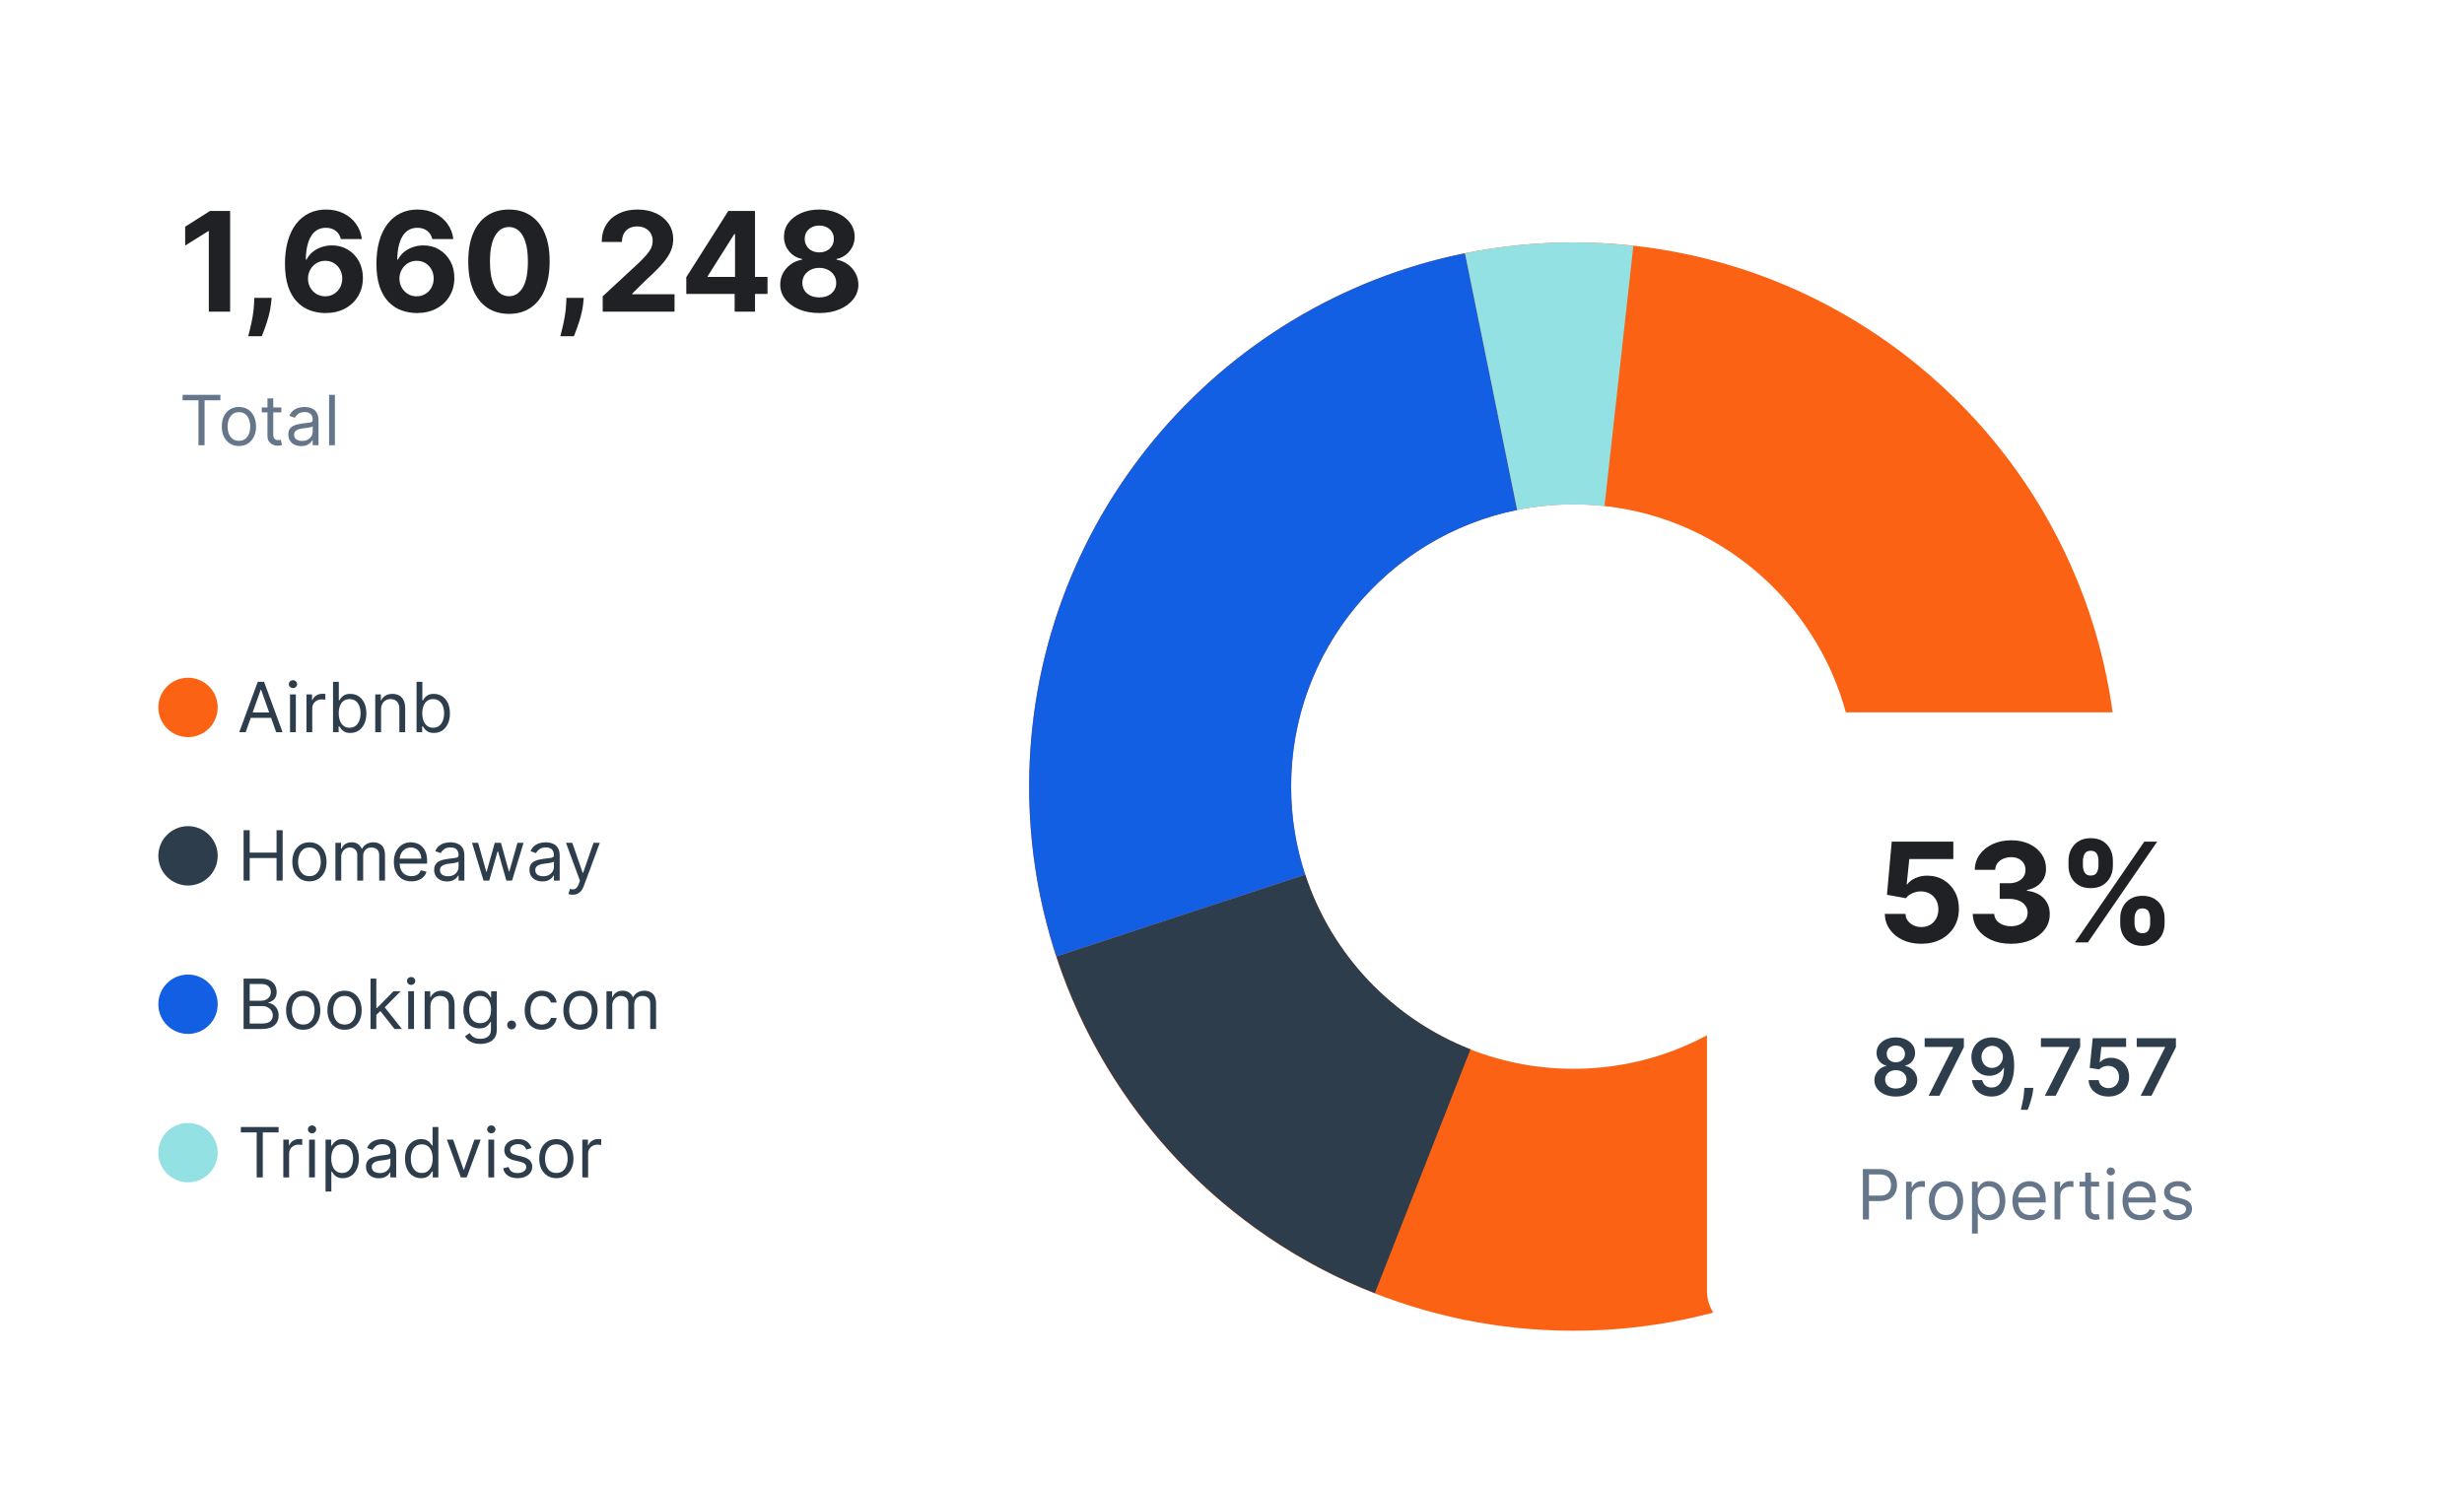 <svg width="498" height="301" viewBox="0 0 498 301" fill="none" xmlns="http://www.w3.org/2000/svg">
<g clip-path="url(#clip0_854_38839)">
<g filter="url(#filter0_d_854_38839)">
<path d="M8 24C8 15.163 15.163 8 24 8H498V301H8V24Z" fill="white"/>
<circle cx="38" cy="139" r="6" fill="#FB6214"/>
<path d="M49.651 144H48.358L52.097 133.818H53.369L57.108 144H55.815L52.773 135.429H52.693L49.651 144ZM50.128 140.023H55.338V141.116H50.128V140.023ZM58.617 144V136.364H59.79V144H58.617ZM59.213 135.091C58.985 135.091 58.788 135.013 58.622 134.857C58.459 134.701 58.378 134.514 58.378 134.295C58.378 134.077 58.459 133.889 58.622 133.734C58.788 133.578 58.985 133.5 59.213 133.5C59.442 133.5 59.638 133.578 59.8 133.734C59.966 133.889 60.049 134.077 60.049 134.295C60.049 134.514 59.966 134.701 59.8 134.857C59.638 135.013 59.442 135.091 59.213 135.091ZM61.939 144V136.364H63.073V137.517H63.152C63.291 137.139 63.543 136.833 63.908 136.597C64.272 136.362 64.683 136.244 65.141 136.244C65.227 136.244 65.335 136.246 65.464 136.249C65.593 136.253 65.691 136.258 65.757 136.264V137.457C65.718 137.447 65.626 137.433 65.484 137.413C65.345 137.389 65.197 137.378 65.041 137.378C64.67 137.378 64.339 137.456 64.047 137.612C63.759 137.764 63.53 137.976 63.361 138.248C63.195 138.516 63.112 138.823 63.112 139.168V144H61.939ZM67.307 144V133.818H68.481V137.577H68.58C68.666 137.444 68.785 137.275 68.938 137.07C69.094 136.861 69.316 136.675 69.604 136.513C69.896 136.347 70.29 136.264 70.787 136.264C71.43 136.264 71.997 136.425 72.488 136.746C72.978 137.068 73.361 137.524 73.636 138.114C73.911 138.704 74.049 139.4 74.049 140.202C74.049 141.01 73.911 141.711 73.636 142.305C73.361 142.895 72.98 143.352 72.493 143.677C72.005 143.998 71.444 144.159 70.807 144.159C70.317 144.159 69.924 144.078 69.629 143.915C69.334 143.75 69.107 143.562 68.948 143.354C68.789 143.142 68.666 142.966 68.58 142.827H68.441V144H67.307ZM68.461 140.182C68.461 140.759 68.545 141.267 68.714 141.708C68.883 142.146 69.13 142.489 69.455 142.737C69.78 142.982 70.177 143.105 70.648 143.105C71.139 143.105 71.548 142.976 71.876 142.717C72.207 142.455 72.456 142.104 72.622 141.663C72.791 141.219 72.875 140.725 72.875 140.182C72.875 139.645 72.793 139.161 72.627 138.73C72.464 138.296 72.217 137.953 71.886 137.701C71.558 137.446 71.145 137.318 70.648 137.318C70.171 137.318 69.77 137.439 69.445 137.681C69.12 137.92 68.875 138.254 68.709 138.685C68.543 139.113 68.461 139.612 68.461 140.182ZM77.017 139.406V144H75.843V136.364H76.977V137.557H77.076C77.255 137.169 77.527 136.857 77.892 136.622C78.256 136.384 78.727 136.264 79.304 136.264C79.821 136.264 80.273 136.37 80.661 136.582C81.049 136.791 81.35 137.109 81.566 137.537C81.781 137.961 81.889 138.498 81.889 139.148V144H80.716V139.227C80.716 138.627 80.56 138.16 80.248 137.825C79.937 137.487 79.509 137.318 78.966 137.318C78.591 137.318 78.256 137.399 77.961 137.562C77.67 137.724 77.439 137.961 77.27 138.273C77.101 138.584 77.017 138.962 77.017 139.406ZM84.192 144V133.818H85.365V137.577H85.465C85.551 137.444 85.67 137.275 85.823 137.07C85.978 136.861 86.201 136.675 86.489 136.513C86.781 136.347 87.175 136.264 87.672 136.264C88.315 136.264 88.882 136.425 89.372 136.746C89.863 137.068 90.246 137.524 90.521 138.114C90.796 138.704 90.933 139.4 90.933 140.202C90.933 141.01 90.796 141.711 90.521 142.305C90.246 142.895 89.865 143.352 89.377 143.677C88.89 143.998 88.328 144.159 87.692 144.159C87.201 144.159 86.809 144.078 86.514 143.915C86.219 143.75 85.992 143.562 85.833 143.354C85.674 143.142 85.551 142.966 85.465 142.827H85.326V144H84.192ZM85.345 140.182C85.345 140.759 85.43 141.267 85.599 141.708C85.768 142.146 86.015 142.489 86.34 142.737C86.665 142.982 87.062 143.105 87.533 143.105C88.023 143.105 88.433 142.976 88.761 142.717C89.092 142.455 89.341 142.104 89.507 141.663C89.676 141.219 89.76 140.725 89.76 140.182C89.76 139.645 89.677 139.161 89.511 138.73C89.349 138.296 89.102 137.953 88.771 137.701C88.443 137.446 88.03 137.318 87.533 137.318C87.056 137.318 86.654 137.439 86.33 137.681C86.005 137.92 85.76 138.254 85.594 138.685C85.428 139.113 85.345 139.612 85.345 140.182Z" fill="#2E3D4B"/>
<circle cx="38" cy="169" r="6" fill="#2E3D4B"/>
<path d="M49.233 174V163.818H50.466V168.352H55.895V163.818H57.128V174H55.895V169.446H50.466V174H49.233ZM62.539 174.159C61.85 174.159 61.245 173.995 60.725 173.667C60.208 173.339 59.803 172.88 59.512 172.29C59.223 171.7 59.079 171.01 59.079 170.222C59.079 169.426 59.223 168.732 59.512 168.138C59.803 167.545 60.208 167.085 60.725 166.756C61.245 166.428 61.85 166.264 62.539 166.264C63.229 166.264 63.832 166.428 64.349 166.756C64.869 167.085 65.274 167.545 65.562 168.138C65.854 168.732 66 169.426 66 170.222C66 171.01 65.854 171.7 65.562 172.29C65.274 172.88 64.869 173.339 64.349 173.667C63.832 173.995 63.229 174.159 62.539 174.159ZM62.539 173.105C63.063 173.105 63.494 172.971 63.832 172.702C64.17 172.434 64.42 172.081 64.583 171.643C64.745 171.206 64.826 170.732 64.826 170.222C64.826 169.711 64.745 169.236 64.583 168.795C64.42 168.354 64.17 167.998 63.832 167.726C63.494 167.454 63.063 167.318 62.539 167.318C62.016 167.318 61.585 167.454 61.247 167.726C60.909 167.998 60.658 168.354 60.496 168.795C60.334 169.236 60.252 169.711 60.252 170.222C60.252 170.732 60.334 171.206 60.496 171.643C60.658 172.081 60.909 172.434 61.247 172.702C61.585 172.971 62.016 173.105 62.539 173.105ZM67.791 174V166.364H68.924V167.557H69.024C69.183 167.149 69.44 166.833 69.794 166.607C70.149 166.379 70.575 166.264 71.072 166.264C71.576 166.264 71.995 166.379 72.33 166.607C72.668 166.833 72.931 167.149 73.12 167.557H73.2C73.395 167.162 73.689 166.849 74.08 166.617C74.471 166.382 74.94 166.264 75.487 166.264C76.169 166.264 76.728 166.478 77.162 166.906C77.596 167.33 77.813 167.991 77.813 168.889V174H76.64V168.889C76.64 168.326 76.486 167.923 76.178 167.681C75.87 167.439 75.507 167.318 75.089 167.318C74.552 167.318 74.136 167.481 73.841 167.805C73.546 168.127 73.399 168.535 73.399 169.028V174H72.205V168.77C72.205 168.336 72.065 167.986 71.783 167.721C71.501 167.452 71.138 167.318 70.694 167.318C70.389 167.318 70.104 167.399 69.839 167.562C69.577 167.724 69.365 167.95 69.203 168.238C69.043 168.523 68.964 168.853 68.964 169.227V174H67.791ZM83.16 174.159C82.424 174.159 81.79 173.997 81.256 173.672C80.726 173.344 80.317 172.886 80.028 172.3C79.743 171.71 79.601 171.024 79.601 170.241C79.601 169.459 79.743 168.77 80.028 168.173C80.317 167.573 80.718 167.106 81.231 166.771C81.748 166.433 82.352 166.264 83.041 166.264C83.439 166.264 83.832 166.33 84.219 166.463C84.607 166.596 84.96 166.811 85.278 167.109C85.596 167.404 85.85 167.795 86.039 168.283C86.228 168.77 86.322 169.37 86.322 170.082V170.58H80.436V169.565H85.129C85.129 169.134 85.043 168.75 84.871 168.412C84.701 168.074 84.46 167.807 84.145 167.612C83.833 167.416 83.465 167.318 83.041 167.318C82.574 167.318 82.169 167.434 81.828 167.666C81.49 167.895 81.23 168.193 81.047 168.561C80.865 168.929 80.774 169.323 80.774 169.744V170.42C80.774 170.997 80.873 171.486 81.072 171.887C81.274 172.285 81.555 172.588 81.912 172.797C82.27 173.002 82.686 173.105 83.16 173.105C83.469 173.105 83.747 173.062 83.996 172.976C84.248 172.886 84.465 172.754 84.647 172.578C84.829 172.399 84.97 172.177 85.069 171.912L86.203 172.23C86.084 172.615 85.883 172.953 85.601 173.244C85.32 173.533 84.972 173.758 84.557 173.92C84.143 174.08 83.677 174.159 83.16 174.159ZM90.354 174.179C89.87 174.179 89.431 174.088 89.037 173.906C88.642 173.72 88.329 173.453 88.097 173.105C87.865 172.754 87.749 172.33 87.749 171.832C87.749 171.395 87.835 171.04 88.008 170.768C88.18 170.493 88.41 170.278 88.699 170.122C88.987 169.966 89.305 169.85 89.653 169.774C90.005 169.695 90.358 169.632 90.712 169.585C91.176 169.526 91.552 169.481 91.841 169.451C92.132 169.418 92.344 169.363 92.477 169.287C92.613 169.211 92.681 169.078 92.681 168.889V168.849C92.681 168.359 92.547 167.978 92.278 167.706C92.013 167.434 91.61 167.298 91.07 167.298C90.51 167.298 90.071 167.421 89.753 167.666C89.434 167.911 89.211 168.173 89.082 168.452L87.968 168.054C88.167 167.59 88.432 167.229 88.763 166.97C89.098 166.708 89.463 166.526 89.857 166.423C90.255 166.317 90.646 166.264 91.03 166.264C91.276 166.264 91.557 166.294 91.876 166.354C92.197 166.41 92.507 166.528 92.805 166.707C93.107 166.886 93.357 167.156 93.556 167.517C93.755 167.878 93.854 168.362 93.854 168.969V174H92.681V172.966H92.621C92.542 173.132 92.409 173.309 92.224 173.498C92.038 173.687 91.791 173.848 91.483 173.98C91.174 174.113 90.798 174.179 90.354 174.179ZM90.533 173.125C90.997 173.125 91.388 173.034 91.707 172.852C92.028 172.669 92.27 172.434 92.432 172.146C92.598 171.857 92.681 171.554 92.681 171.236V170.162C92.631 170.222 92.522 170.276 92.353 170.326C92.187 170.372 91.995 170.414 91.776 170.45C91.561 170.483 91.35 170.513 91.145 170.54C90.942 170.563 90.778 170.583 90.653 170.599C90.348 170.639 90.063 170.704 89.797 170.793C89.536 170.879 89.323 171.01 89.161 171.186C89.002 171.358 88.922 171.594 88.922 171.892C88.922 172.3 89.073 172.608 89.375 172.817C89.68 173.022 90.066 173.125 90.533 173.125ZM97.726 174L95.399 166.364H96.632L98.283 172.21H98.362L99.993 166.364H101.246L102.857 172.19H102.936L104.587 166.364H105.82L103.493 174H102.339L100.669 168.134H100.55L98.879 174H97.726ZM109.618 174.179C109.134 174.179 108.695 174.088 108.3 173.906C107.906 173.72 107.593 173.453 107.361 173.105C107.129 172.754 107.013 172.33 107.013 171.832C107.013 171.395 107.099 171.04 107.271 170.768C107.444 170.493 107.674 170.278 107.962 170.122C108.251 169.966 108.569 169.85 108.917 169.774C109.268 169.695 109.621 169.632 109.976 169.585C110.44 169.526 110.816 169.481 111.104 169.451C111.396 169.418 111.608 169.363 111.741 169.287C111.877 169.211 111.945 169.078 111.945 168.889V168.849C111.945 168.359 111.81 167.978 111.542 167.706C111.277 167.434 110.874 167.298 110.334 167.298C109.774 167.298 109.335 167.421 109.016 167.666C108.698 167.911 108.474 168.173 108.345 168.452L107.232 168.054C107.43 167.59 107.696 167.229 108.027 166.97C108.362 166.708 108.726 166.526 109.121 166.423C109.518 166.317 109.91 166.264 110.294 166.264C110.539 166.264 110.821 166.294 111.139 166.354C111.461 166.41 111.771 166.528 112.069 166.707C112.371 166.886 112.621 167.156 112.82 167.517C113.018 167.878 113.118 168.362 113.118 168.969V174H111.945V172.966H111.885C111.805 173.132 111.673 173.309 111.487 173.498C111.302 173.687 111.055 173.848 110.746 173.98C110.438 174.113 110.062 174.179 109.618 174.179ZM109.797 173.125C110.261 173.125 110.652 173.034 110.97 172.852C111.292 172.669 111.534 172.434 111.696 172.146C111.862 171.857 111.945 171.554 111.945 171.236V170.162C111.895 170.222 111.786 170.276 111.616 170.326C111.451 170.372 111.259 170.414 111.04 170.45C110.824 170.483 110.614 170.513 110.408 170.54C110.206 170.563 110.042 170.583 109.916 170.599C109.611 170.639 109.326 170.704 109.061 170.793C108.799 170.879 108.587 171.01 108.425 171.186C108.266 171.358 108.186 171.594 108.186 171.892C108.186 172.3 108.337 172.608 108.638 172.817C108.943 173.022 109.33 173.125 109.797 173.125ZM115.742 176.864C115.543 176.864 115.365 176.847 115.21 176.814C115.054 176.784 114.946 176.754 114.887 176.724L115.185 175.69C115.47 175.763 115.722 175.79 115.941 175.77C116.159 175.75 116.353 175.652 116.522 175.477C116.695 175.304 116.852 175.024 116.994 174.636L117.213 174.04L114.389 166.364H115.662L117.77 172.449H117.85L119.958 166.364H121.23L117.989 175.114C117.843 175.508 117.662 175.835 117.447 176.093C117.231 176.355 116.981 176.549 116.696 176.675C116.414 176.801 116.096 176.864 115.742 176.864Z" fill="#2E3D4B"/>
<circle cx="38" cy="199" r="6" fill="#125FE3"/>
<path d="M49.233 204V193.818H52.793C53.502 193.818 54.087 193.941 54.548 194.186C55.008 194.428 55.351 194.754 55.577 195.165C55.802 195.573 55.915 196.026 55.915 196.523C55.915 196.96 55.837 197.321 55.681 197.607C55.529 197.892 55.327 198.117 55.075 198.283C54.826 198.448 54.556 198.571 54.264 198.651V198.75C54.576 198.77 54.889 198.879 55.204 199.078C55.519 199.277 55.782 199.562 55.994 199.933C56.206 200.304 56.312 200.759 56.312 201.295C56.312 201.806 56.197 202.265 55.965 202.673C55.733 203.08 55.366 203.403 54.866 203.642C54.365 203.881 53.714 204 52.912 204H49.233ZM50.466 202.906H52.912C53.717 202.906 54.289 202.75 54.627 202.439C54.968 202.124 55.139 201.743 55.139 201.295C55.139 200.951 55.051 200.633 54.876 200.341C54.7 200.046 54.45 199.811 54.125 199.635C53.8 199.456 53.416 199.366 52.972 199.366H50.466V202.906ZM50.466 198.293H52.753C53.124 198.293 53.459 198.22 53.757 198.074C54.059 197.928 54.297 197.723 54.473 197.457C54.652 197.192 54.742 196.881 54.742 196.523C54.742 196.075 54.586 195.696 54.274 195.384C53.963 195.069 53.469 194.912 52.793 194.912H50.466V198.293ZM61.282 204.159C60.592 204.159 59.987 203.995 59.467 203.667C58.95 203.339 58.546 202.88 58.254 202.29C57.966 201.7 57.821 201.01 57.821 200.222C57.821 199.426 57.966 198.732 58.254 198.138C58.546 197.545 58.95 197.085 59.467 196.756C59.987 196.428 60.592 196.264 61.282 196.264C61.971 196.264 62.574 196.428 63.091 196.756C63.612 197.085 64.016 197.545 64.304 198.138C64.596 198.732 64.742 199.426 64.742 200.222C64.742 201.01 64.596 201.7 64.304 202.29C64.016 202.88 63.612 203.339 63.091 203.667C62.574 203.995 61.971 204.159 61.282 204.159ZM61.282 203.105C61.805 203.105 62.236 202.971 62.574 202.702C62.912 202.434 63.163 202.081 63.325 201.643C63.487 201.206 63.569 200.732 63.569 200.222C63.569 199.711 63.487 199.236 63.325 198.795C63.163 198.354 62.912 197.998 62.574 197.726C62.236 197.454 61.805 197.318 61.282 197.318C60.758 197.318 60.327 197.454 59.989 197.726C59.651 197.998 59.401 198.354 59.238 198.795C59.076 199.236 58.995 199.711 58.995 200.222C58.995 200.732 59.076 201.206 59.238 201.643C59.401 202.081 59.651 202.434 59.989 202.702C60.327 202.971 60.758 203.105 61.282 203.105ZM69.635 204.159C68.946 204.159 68.341 203.995 67.82 203.667C67.303 203.339 66.899 202.88 66.607 202.29C66.319 201.7 66.175 201.01 66.175 200.222C66.175 199.426 66.319 198.732 66.607 198.138C66.899 197.545 67.303 197.085 67.82 196.756C68.341 196.428 68.946 196.264 69.635 196.264C70.325 196.264 70.928 196.428 71.445 196.756C71.965 197.085 72.37 197.545 72.658 198.138C72.95 198.732 73.095 199.426 73.095 200.222C73.095 201.01 72.95 201.7 72.658 202.29C72.37 202.88 71.965 203.339 71.445 203.667C70.928 203.995 70.325 204.159 69.635 204.159ZM69.635 203.105C70.159 203.105 70.59 202.971 70.928 202.702C71.266 202.434 71.516 202.081 71.678 201.643C71.841 201.206 71.922 200.732 71.922 200.222C71.922 199.711 71.841 199.236 71.678 198.795C71.516 198.354 71.266 197.998 70.928 197.726C70.59 197.454 70.159 197.318 69.635 197.318C69.111 197.318 68.681 197.454 68.343 197.726C68.004 197.998 67.754 198.354 67.592 198.795C67.429 199.236 67.348 199.711 67.348 200.222C67.348 200.732 67.429 201.206 67.592 201.643C67.754 202.081 68.004 202.434 68.343 202.702C68.681 202.971 69.111 203.105 69.635 203.105ZM75.98 201.216L75.96 199.764H76.199L79.54 196.364H80.992L77.432 199.963H77.332L75.98 201.216ZM74.886 204V193.818H76.06V204H74.886ZM79.739 204L76.756 200.222L77.591 199.406L81.23 204H79.739ZM82.502 204V196.364H83.675V204H82.502ZM83.098 195.091C82.87 195.091 82.672 195.013 82.507 194.857C82.344 194.701 82.263 194.514 82.263 194.295C82.263 194.077 82.344 193.889 82.507 193.734C82.672 193.578 82.87 193.5 83.098 193.5C83.327 193.5 83.522 193.578 83.685 193.734C83.851 193.889 83.933 194.077 83.933 194.295C83.933 194.514 83.851 194.701 83.685 194.857C83.522 195.013 83.327 195.091 83.098 195.091ZM86.997 199.406V204H85.824V196.364H86.957V197.557H87.057C87.236 197.169 87.508 196.857 87.872 196.622C88.237 196.384 88.707 196.264 89.284 196.264C89.801 196.264 90.254 196.37 90.641 196.582C91.029 196.791 91.331 197.109 91.546 197.537C91.762 197.961 91.869 198.498 91.869 199.148V204H90.696V199.227C90.696 198.627 90.54 198.16 90.229 197.825C89.917 197.487 89.49 197.318 88.946 197.318C88.572 197.318 88.237 197.399 87.942 197.562C87.65 197.724 87.42 197.961 87.251 198.273C87.082 198.584 86.997 198.962 86.997 199.406ZM97.096 207.023C96.529 207.023 96.042 206.95 95.634 206.804C95.226 206.661 94.887 206.473 94.615 206.237C94.346 206.005 94.133 205.757 93.974 205.491L94.908 204.835C95.014 204.974 95.148 205.134 95.311 205.312C95.473 205.495 95.695 205.652 95.977 205.785C96.262 205.921 96.635 205.989 97.096 205.989C97.712 205.989 98.221 205.839 98.622 205.541C99.023 205.243 99.224 204.776 99.224 204.139V202.588H99.124C99.038 202.727 98.915 202.9 98.756 203.105C98.6 203.307 98.375 203.488 98.08 203.647C97.788 203.803 97.394 203.881 96.897 203.881C96.28 203.881 95.727 203.735 95.236 203.443C94.749 203.152 94.363 202.727 94.078 202.17C93.796 201.614 93.655 200.937 93.655 200.142C93.655 199.36 93.793 198.679 94.068 198.099C94.343 197.515 94.726 197.065 95.216 196.746C95.707 196.425 96.274 196.264 96.917 196.264C97.414 196.264 97.808 196.347 98.1 196.513C98.395 196.675 98.62 196.861 98.776 197.07C98.935 197.275 99.058 197.444 99.144 197.577H99.263V196.364H100.397V204.219C100.397 204.875 100.248 205.409 99.949 205.82C99.654 206.234 99.257 206.537 98.756 206.729C98.259 206.925 97.706 207.023 97.096 207.023ZM97.056 202.827C97.527 202.827 97.924 202.719 98.249 202.504C98.574 202.288 98.821 201.978 98.99 201.574C99.159 201.17 99.243 200.686 99.243 200.122C99.243 199.572 99.161 199.086 98.995 198.665C98.829 198.245 98.584 197.915 98.259 197.676C97.934 197.437 97.533 197.318 97.056 197.318C96.559 197.318 96.144 197.444 95.813 197.696C95.485 197.948 95.238 198.286 95.072 198.71C94.91 199.134 94.829 199.605 94.829 200.122C94.829 200.652 94.912 201.121 95.077 201.529C95.246 201.933 95.495 202.252 95.823 202.484C96.154 202.712 96.565 202.827 97.056 202.827ZM103.4 204.08C103.154 204.08 102.944 203.992 102.768 203.816C102.593 203.64 102.505 203.43 102.505 203.185C102.505 202.939 102.593 202.729 102.768 202.553C102.944 202.378 103.154 202.29 103.4 202.29C103.645 202.29 103.855 202.378 104.031 202.553C104.207 202.729 104.295 202.939 104.295 203.185C104.295 203.347 104.253 203.496 104.17 203.632C104.091 203.768 103.983 203.877 103.847 203.96C103.715 204.04 103.565 204.08 103.4 204.08ZM109.502 204.159C108.786 204.159 108.17 203.99 107.653 203.652C107.136 203.314 106.738 202.848 106.46 202.255C106.181 201.662 106.042 200.984 106.042 200.222C106.042 199.446 106.185 198.762 106.47 198.168C106.758 197.572 107.159 197.106 107.673 196.771C108.19 196.433 108.793 196.264 109.482 196.264C110.019 196.264 110.503 196.364 110.934 196.562C111.365 196.761 111.718 197.04 111.993 197.398C112.268 197.756 112.439 198.173 112.505 198.651H111.332C111.242 198.303 111.044 197.994 110.735 197.726C110.43 197.454 110.019 197.318 109.502 197.318C109.045 197.318 108.644 197.437 108.299 197.676C107.958 197.911 107.691 198.245 107.499 198.675C107.31 199.103 107.215 199.605 107.215 200.182C107.215 200.772 107.308 201.286 107.494 201.723C107.683 202.161 107.948 202.5 108.289 202.742C108.634 202.984 109.038 203.105 109.502 203.105C109.807 203.105 110.084 203.052 110.333 202.946C110.581 202.84 110.792 202.688 110.964 202.489C111.136 202.29 111.259 202.051 111.332 201.773H112.505C112.439 202.223 112.275 202.629 112.013 202.991C111.754 203.349 111.411 203.634 110.984 203.846C110.56 204.055 110.066 204.159 109.502 204.159ZM117.323 204.159C116.633 204.159 116.028 203.995 115.508 203.667C114.991 203.339 114.587 202.88 114.295 202.29C114.007 201.7 113.862 201.01 113.862 200.222C113.862 199.426 114.007 198.732 114.295 198.138C114.587 197.545 114.991 197.085 115.508 196.756C116.028 196.428 116.633 196.264 117.323 196.264C118.012 196.264 118.615 196.428 119.132 196.756C119.653 197.085 120.057 197.545 120.345 198.138C120.637 198.732 120.783 199.426 120.783 200.222C120.783 201.01 120.637 201.7 120.345 202.29C120.057 202.88 119.653 203.339 119.132 203.667C118.615 203.995 118.012 204.159 117.323 204.159ZM117.323 203.105C117.846 203.105 118.277 202.971 118.615 202.702C118.953 202.434 119.204 202.081 119.366 201.643C119.528 201.206 119.61 200.732 119.61 200.222C119.61 199.711 119.528 199.236 119.366 198.795C119.204 198.354 118.953 197.998 118.615 197.726C118.277 197.454 117.846 197.318 117.323 197.318C116.799 197.318 116.368 197.454 116.03 197.726C115.692 197.998 115.442 198.354 115.279 198.795C115.117 199.236 115.036 199.711 115.036 200.222C115.036 200.732 115.117 201.206 115.279 201.643C115.442 202.081 115.692 202.434 116.03 202.702C116.368 202.971 116.799 203.105 117.323 203.105ZM122.574 204V196.364H123.707V197.557H123.807C123.966 197.149 124.223 196.833 124.577 196.607C124.932 196.379 125.358 196.264 125.855 196.264C126.359 196.264 126.778 196.379 127.113 196.607C127.451 196.833 127.714 197.149 127.903 197.557H127.983C128.179 197.162 128.472 196.849 128.863 196.617C129.254 196.382 129.723 196.264 130.27 196.264C130.953 196.264 131.511 196.478 131.945 196.906C132.379 197.33 132.597 197.991 132.597 198.889V204H131.423V198.889C131.423 198.326 131.269 197.923 130.961 197.681C130.653 197.439 130.29 197.318 129.872 197.318C129.335 197.318 128.919 197.481 128.624 197.805C128.329 198.127 128.182 198.535 128.182 199.028V204H126.989V198.77C126.989 198.336 126.848 197.986 126.566 197.721C126.284 197.452 125.921 197.318 125.477 197.318C125.172 197.318 124.887 197.399 124.622 197.562C124.36 197.724 124.148 197.95 123.986 198.238C123.827 198.523 123.747 198.853 123.747 199.227V204H122.574Z" fill="#2E3D4B"/>
<circle cx="38" cy="229" r="6" fill="#94E1E3"/>
<path d="M48.676 224.912V223.818H56.312V224.912H53.111V234H51.878V224.912H48.676ZM57.263 234V226.364H58.397V227.517H58.476C58.616 227.139 58.867 226.833 59.232 226.597C59.597 226.362 60.008 226.244 60.465 226.244C60.551 226.244 60.659 226.246 60.788 226.249C60.917 226.253 61.015 226.258 61.081 226.264V227.457C61.042 227.447 60.951 227.433 60.808 227.413C60.669 227.389 60.521 227.378 60.366 227.378C59.994 227.378 59.663 227.456 59.371 227.612C59.083 227.764 58.854 227.976 58.685 228.248C58.52 228.516 58.437 228.823 58.437 229.168V234H57.263ZM62.472 234V226.364H63.646V234H62.472ZM63.069 225.091C62.84 225.091 62.643 225.013 62.477 224.857C62.315 224.701 62.234 224.514 62.234 224.295C62.234 224.077 62.315 223.889 62.477 223.734C62.643 223.578 62.84 223.5 63.069 223.5C63.298 223.5 63.493 223.578 63.656 223.734C63.821 223.889 63.904 224.077 63.904 224.295C63.904 224.514 63.821 224.701 63.656 224.857C63.493 225.013 63.298 225.091 63.069 225.091ZM65.795 236.864V226.364H66.928V227.577H67.067C67.153 227.444 67.273 227.275 67.425 227.07C67.581 226.861 67.803 226.675 68.091 226.513C68.383 226.347 68.778 226.264 69.275 226.264C69.918 226.264 70.484 226.425 70.975 226.746C71.466 227.068 71.848 227.524 72.123 228.114C72.398 228.704 72.536 229.4 72.536 230.202C72.536 231.01 72.398 231.711 72.123 232.305C71.848 232.895 71.467 233.352 70.98 233.677C70.493 233.998 69.931 234.159 69.295 234.159C68.804 234.159 68.411 234.078 68.116 233.915C67.821 233.75 67.594 233.562 67.435 233.354C67.276 233.142 67.153 232.966 67.067 232.827H66.968V236.864H65.795ZM66.948 230.182C66.948 230.759 67.032 231.267 67.201 231.708C67.371 232.146 67.618 232.489 67.942 232.737C68.267 232.982 68.665 233.105 69.135 233.105C69.626 233.105 70.035 232.976 70.364 232.717C70.695 232.455 70.944 232.104 71.109 231.663C71.278 231.219 71.363 230.725 71.363 230.182C71.363 229.645 71.28 229.161 71.114 228.73C70.952 228.296 70.705 227.953 70.373 227.701C70.045 227.446 69.633 227.318 69.135 227.318C68.658 227.318 68.257 227.439 67.932 227.681C67.608 227.92 67.362 228.254 67.197 228.685C67.031 229.113 66.948 229.612 66.948 230.182ZM76.573 234.179C76.089 234.179 75.65 234.088 75.255 233.906C74.861 233.72 74.548 233.453 74.316 233.105C74.084 232.754 73.968 232.33 73.968 231.832C73.968 231.395 74.054 231.04 74.226 230.768C74.399 230.493 74.629 230.278 74.917 230.122C75.206 229.966 75.524 229.85 75.872 229.774C76.223 229.695 76.576 229.632 76.931 229.585C77.395 229.526 77.771 229.481 78.059 229.451C78.351 229.418 78.563 229.363 78.696 229.287C78.832 229.211 78.9 229.078 78.9 228.889V228.849C78.9 228.359 78.765 227.978 78.497 227.706C78.232 227.434 77.829 227.298 77.289 227.298C76.729 227.298 76.29 227.421 75.971 227.666C75.653 227.911 75.43 228.173 75.3 228.452L74.187 228.054C74.385 227.59 74.651 227.229 74.982 226.97C75.317 226.708 75.681 226.526 76.076 226.423C76.474 226.317 76.865 226.264 77.249 226.264C77.494 226.264 77.776 226.294 78.094 226.354C78.416 226.41 78.726 226.528 79.024 226.707C79.326 226.886 79.576 227.156 79.775 227.517C79.974 227.878 80.073 228.362 80.073 228.969V234H78.9V232.966H78.84C78.76 233.132 78.628 233.309 78.442 233.498C78.257 233.687 78.01 233.848 77.701 233.98C77.393 234.113 77.017 234.179 76.573 234.179ZM76.752 233.125C77.216 233.125 77.607 233.034 77.925 232.852C78.247 232.669 78.489 232.434 78.651 232.146C78.817 231.857 78.9 231.554 78.9 231.236V230.162C78.85 230.222 78.741 230.276 78.572 230.326C78.406 230.372 78.214 230.414 77.995 230.45C77.779 230.483 77.569 230.513 77.364 230.54C77.161 230.563 76.997 230.583 76.871 230.599C76.566 230.639 76.281 230.704 76.016 230.793C75.754 230.879 75.542 231.01 75.38 231.186C75.221 231.358 75.141 231.594 75.141 231.892C75.141 232.3 75.292 232.608 75.594 232.817C75.898 233.022 76.285 233.125 76.752 233.125ZM85.098 234.159C84.462 234.159 83.9 233.998 83.413 233.677C82.925 233.352 82.544 232.895 82.269 232.305C81.994 231.711 81.856 231.01 81.856 230.202C81.856 229.4 81.994 228.704 82.269 228.114C82.544 227.524 82.927 227.068 83.418 226.746C83.908 226.425 84.475 226.264 85.118 226.264C85.615 226.264 86.008 226.347 86.296 226.513C86.588 226.675 86.81 226.861 86.962 227.07C87.118 227.275 87.239 227.444 87.325 227.577H87.425V223.818H88.598V234H87.465V232.827H87.325C87.239 232.966 87.117 233.142 86.957 233.354C86.798 233.562 86.571 233.75 86.276 233.915C85.981 234.078 85.588 234.159 85.098 234.159ZM85.257 233.105C85.728 233.105 86.126 232.982 86.45 232.737C86.775 232.489 87.022 232.146 87.191 231.708C87.36 231.267 87.445 230.759 87.445 230.182C87.445 229.612 87.362 229.113 87.196 228.685C87.03 228.254 86.785 227.92 86.46 227.681C86.135 227.439 85.734 227.318 85.257 227.318C84.76 227.318 84.346 227.446 84.014 227.701C83.686 227.953 83.439 228.296 83.273 228.73C83.111 229.161 83.03 229.645 83.03 230.182C83.03 230.725 83.113 231.219 83.278 231.663C83.447 232.104 83.696 232.455 84.024 232.717C84.356 232.976 84.767 233.105 85.257 233.105ZM97.154 226.364L94.33 234H93.137L90.313 226.364H91.586L93.694 232.449H93.773L95.881 226.364H97.154ZM98.703 234V226.364H99.876V234H98.703ZM99.299 225.091C99.071 225.091 98.874 225.013 98.708 224.857C98.545 224.701 98.464 224.514 98.464 224.295C98.464 224.077 98.545 223.889 98.708 223.734C98.874 223.578 99.071 223.5 99.299 223.5C99.528 223.5 99.724 223.578 99.886 223.734C100.052 223.889 100.135 224.077 100.135 224.295C100.135 224.514 100.052 224.701 99.886 224.857C99.724 225.013 99.528 225.091 99.299 225.091ZM107.434 228.074L106.38 228.372C106.314 228.196 106.216 228.026 106.087 227.86C105.961 227.691 105.789 227.552 105.57 227.442C105.351 227.333 105.071 227.278 104.73 227.278C104.262 227.278 103.873 227.386 103.561 227.602C103.253 227.814 103.099 228.084 103.099 228.412C103.099 228.704 103.205 228.934 103.417 229.103C103.629 229.272 103.961 229.413 104.411 229.526L105.545 229.804C106.228 229.97 106.736 230.223 107.071 230.565C107.406 230.903 107.573 231.339 107.573 231.872C107.573 232.31 107.447 232.701 107.195 233.045C106.947 233.39 106.599 233.662 106.151 233.861C105.704 234.06 105.184 234.159 104.59 234.159C103.811 234.159 103.167 233.99 102.656 233.652C102.146 233.314 101.823 232.82 101.687 232.17L102.801 231.892C102.907 232.303 103.107 232.611 103.402 232.817C103.7 233.022 104.09 233.125 104.57 233.125C105.117 233.125 105.552 233.009 105.873 232.777C106.198 232.542 106.36 232.26 106.36 231.932C106.36 231.667 106.267 231.445 106.082 231.266C105.896 231.083 105.611 230.947 105.227 230.858L103.954 230.56C103.255 230.394 102.741 230.137 102.413 229.789C102.088 229.438 101.926 228.999 101.926 228.472C101.926 228.041 102.047 227.66 102.289 227.328C102.534 226.997 102.867 226.737 103.288 226.548C103.712 226.359 104.193 226.264 104.73 226.264C105.485 226.264 106.079 226.43 106.509 226.761C106.944 227.093 107.252 227.53 107.434 228.074ZM112.442 234.159C111.752 234.159 111.147 233.995 110.627 233.667C110.11 233.339 109.706 232.88 109.414 232.29C109.126 231.7 108.982 231.01 108.982 230.222C108.982 229.426 109.126 228.732 109.414 228.138C109.706 227.545 110.11 227.085 110.627 226.756C111.147 226.428 111.752 226.264 112.442 226.264C113.131 226.264 113.734 226.428 114.251 226.756C114.772 227.085 115.176 227.545 115.464 228.138C115.756 228.732 115.902 229.426 115.902 230.222C115.902 231.01 115.756 231.7 115.464 232.29C115.176 232.88 114.772 233.339 114.251 233.667C113.734 233.995 113.131 234.159 112.442 234.159ZM112.442 233.105C112.965 233.105 113.396 232.971 113.734 232.702C114.072 232.434 114.323 232.081 114.485 231.643C114.647 231.206 114.729 230.732 114.729 230.222C114.729 229.711 114.647 229.236 114.485 228.795C114.323 228.354 114.072 227.998 113.734 227.726C113.396 227.454 112.965 227.318 112.442 227.318C111.918 227.318 111.487 227.454 111.149 227.726C110.811 227.998 110.561 228.354 110.398 228.795C110.236 229.236 110.155 229.711 110.155 230.222C110.155 230.732 110.236 231.206 110.398 231.643C110.561 232.081 110.811 232.434 111.149 232.702C111.487 232.971 111.918 233.105 112.442 233.105ZM117.693 234V226.364H118.827V227.517H118.906C119.045 227.139 119.297 226.833 119.662 226.597C120.026 226.362 120.437 226.244 120.895 226.244C120.981 226.244 121.089 226.246 121.218 226.249C121.347 226.253 121.445 226.258 121.511 226.264V227.457C121.471 227.447 121.38 227.433 121.238 227.413C121.099 227.389 120.951 227.378 120.795 227.378C120.424 227.378 120.093 227.456 119.801 227.612C119.513 227.764 119.284 227.976 119.115 228.248C118.949 228.516 118.866 228.823 118.866 229.168V234H117.693Z" fill="#2E3D4B"/>
<g clip-path="url(#clip1_854_38839)">
<path d="M318 265C378.759 265 428 215.759 428 155C428.001 94.241 378.759 45 318.001 45C257.242 45 208.001 94.241 208.001 155C208 215.759 257.255 265 318 265ZM318.001 97.951C349.502 97.951 375.05 123.485 375.05 155C375.05 186.515 349.515 212.049 318 212.049C286.486 212.049 260.951 186.515 260.951 155C260.951 123.485 286.486 97.951 318.001 97.951Z" fill="#FB6214"/>
<path d="M277.871 257.407L297.197 208.112C281.446 201.93 269.122 188.975 263.814 172.807L213.511 189.338C223.751 220.503 247.512 245.5 277.871 257.407Z" fill="#2E3D4B"/>
<path d="M208 155C208 167.001 209.949 178.532 213.497 189.337L263.8 172.807C261.959 167.203 260.951 161.222 260.951 155C260.951 127.382 280.572 104.361 306.631 99.093L296.081 47.19C245.832 57.35 208 101.754 208 155Z" fill="#125FE3"/>
<path d="M306.644 99.093C310.313 98.354 314.117 97.964 318.001 97.964C320.124 97.964 322.221 98.085 324.29 98.313L330.123 45.685C326.145 45.242 322.1 45 318.001 45C310.502 45 303.177 45.752 296.095 47.191L306.644 99.093Z" fill="#94E1E3"/>
</g>
<g filter="url(#filter1_d_854_38839)">
<path d="M345 144C345 139.582 348.582 136 353 136H466C470.418 136 474 139.582 474 144V253C474 257.418 470.418 261 466 261H353C348.582 261 345 257.418 345 253V144Z" fill="white"/>
<path d="M388.305 182.778C386.9 182.778 385.647 182.52 384.546 182.003C383.453 181.486 382.584 180.773 381.941 179.865C381.298 178.957 380.963 177.916 380.937 176.743H385.113C385.16 177.532 385.491 178.171 386.107 178.662C386.724 179.152 387.456 179.398 388.305 179.398C388.981 179.398 389.578 179.249 390.095 178.95C390.618 178.645 391.026 178.224 391.318 177.688C391.616 177.144 391.765 176.521 391.765 175.818C391.765 175.102 391.613 174.473 391.308 173.929C391.009 173.385 390.595 172.961 390.065 172.656C389.535 172.351 388.928 172.196 388.245 172.189C387.649 172.189 387.069 172.312 386.505 172.557C385.948 172.802 385.514 173.137 385.203 173.561L381.374 172.875L382.339 162.136H394.788V165.656H385.889L385.362 170.757H385.481C385.839 170.253 386.379 169.836 387.102 169.504C387.824 169.173 388.633 169.007 389.528 169.007C390.754 169.007 391.848 169.295 392.809 169.872C393.77 170.449 394.529 171.241 395.086 172.249C395.643 173.25 395.918 174.403 395.911 175.709C395.918 177.081 395.6 178.301 394.957 179.368C394.32 180.429 393.429 181.264 392.282 181.874C391.142 182.477 389.816 182.778 388.305 182.778ZM406.441 182.778C404.956 182.778 403.634 182.523 402.474 182.013C401.32 181.496 400.409 180.786 399.74 179.885C399.077 178.977 398.735 177.929 398.715 176.743H403.051C403.077 177.24 403.24 177.678 403.538 178.055C403.843 178.427 404.247 178.715 404.751 178.92C405.255 179.126 405.821 179.229 406.451 179.229C407.107 179.229 407.687 179.113 408.191 178.881C408.695 178.649 409.089 178.327 409.374 177.916C409.66 177.505 409.802 177.031 409.802 176.494C409.802 175.951 409.65 175.47 409.345 175.053C409.046 174.628 408.615 174.297 408.052 174.058C407.495 173.82 406.832 173.7 406.063 173.7H404.164V170.538H406.063C406.713 170.538 407.286 170.426 407.784 170.2C408.287 169.975 408.678 169.663 408.957 169.266C409.235 168.861 409.374 168.391 409.374 167.854C409.374 167.343 409.252 166.896 409.007 166.511C408.768 166.12 408.43 165.815 407.992 165.597C407.561 165.378 407.058 165.268 406.481 165.268C405.898 165.268 405.364 165.375 404.88 165.587C404.396 165.792 404.008 166.087 403.717 166.472C403.425 166.856 403.269 167.307 403.249 167.824H399.123C399.143 166.651 399.478 165.616 400.127 164.722C400.777 163.827 401.652 163.127 402.752 162.624C403.859 162.113 405.109 161.858 406.501 161.858C407.906 161.858 409.136 162.113 410.19 162.624C411.244 163.134 412.062 163.823 412.646 164.692C413.236 165.554 413.527 166.521 413.521 167.595C413.527 168.735 413.173 169.687 412.457 170.449C411.748 171.211 410.823 171.695 409.683 171.901V172.06C411.181 172.252 412.321 172.772 413.103 173.621C413.892 174.463 414.283 175.517 414.276 176.783C414.283 177.943 413.948 178.973 413.272 179.875C412.603 180.777 411.678 181.486 410.498 182.003C409.318 182.52 407.966 182.778 406.441 182.778ZM428.518 178.682V177.608C428.518 176.793 428.69 176.044 429.035 175.361C429.386 174.671 429.893 174.121 430.556 173.71C431.225 173.293 432.041 173.084 433.002 173.084C433.976 173.084 434.795 173.289 435.458 173.7C436.127 174.111 436.631 174.661 436.969 175.351C437.314 176.034 437.486 176.786 437.486 177.608V178.682C437.486 179.497 437.314 180.25 436.969 180.939C436.625 181.622 436.117 182.169 435.448 182.58C434.778 182.997 433.963 183.206 433.002 183.206C432.028 183.206 431.209 182.997 430.546 182.58C429.883 182.169 429.379 181.622 429.035 180.939C428.69 180.25 428.518 179.497 428.518 178.682ZM431.411 177.608V178.682C431.411 179.152 431.524 179.597 431.749 180.014C431.981 180.432 432.399 180.641 433.002 180.641C433.605 180.641 434.016 180.435 434.235 180.024C434.46 179.613 434.573 179.166 434.573 178.682V177.608C434.573 177.124 434.467 176.673 434.255 176.256C434.043 175.838 433.625 175.629 433.002 175.629C432.405 175.629 431.991 175.838 431.759 176.256C431.527 176.673 431.411 177.124 431.411 177.608ZM418.067 167.028V165.955C418.067 165.133 418.243 164.38 418.594 163.697C418.946 163.008 419.453 162.458 420.116 162.047C420.785 161.636 421.594 161.43 422.542 161.43C423.523 161.43 424.345 161.636 425.008 162.047C425.671 162.458 426.174 163.008 426.519 163.697C426.864 164.38 427.036 165.133 427.036 165.955V167.028C427.036 167.85 426.86 168.603 426.509 169.286C426.164 169.968 425.657 170.515 424.988 170.926C424.325 171.33 423.51 171.533 422.542 171.533C421.574 171.533 420.755 171.327 420.086 170.916C419.423 170.499 418.919 169.952 418.574 169.276C418.236 168.593 418.067 167.844 418.067 167.028ZM420.981 165.955V167.028C420.981 167.512 421.093 167.96 421.319 168.371C421.551 168.782 421.958 168.987 422.542 168.987C423.152 168.987 423.566 168.782 423.785 168.371C424.01 167.96 424.123 167.512 424.123 167.028V165.955C424.123 165.471 424.017 165.02 423.805 164.602C423.592 164.185 423.171 163.976 422.542 163.976C421.952 163.976 421.544 164.188 421.319 164.612C421.093 165.036 420.981 165.484 420.981 165.955ZM419.38 182.5L433.38 162.136H435.985L421.985 182.5H419.38Z" fill="#1F2124"/>
<path d="M383.17 213.659C382.326 213.659 381.576 213.517 380.92 213.233C380.269 212.949 379.758 212.561 379.386 212.068C379.019 211.572 378.837 211.009 378.841 210.381C378.837 209.892 378.943 209.443 379.159 209.034C379.375 208.625 379.667 208.284 380.034 208.011C380.405 207.735 380.818 207.559 381.273 207.483V207.403C380.674 207.271 380.189 206.966 379.818 206.489C379.451 206.008 379.269 205.453 379.273 204.824C379.269 204.225 379.436 203.691 379.773 203.222C380.11 202.752 380.572 202.383 381.159 202.114C381.746 201.841 382.417 201.705 383.17 201.705C383.917 201.705 384.581 201.841 385.165 202.114C385.752 202.383 386.214 202.752 386.551 203.222C386.892 203.691 387.062 204.225 387.062 204.824C387.062 205.453 386.875 206.008 386.5 206.489C386.129 206.966 385.65 207.271 385.062 207.403V207.483C385.517 207.559 385.926 207.735 386.29 208.011C386.657 208.284 386.949 208.625 387.165 209.034C387.384 209.443 387.494 209.892 387.494 210.381C387.494 211.009 387.309 211.572 386.938 212.068C386.566 212.561 386.055 212.949 385.403 213.233C384.756 213.517 384.011 213.659 383.17 213.659ZM383.17 212.034C383.606 212.034 383.985 211.96 384.307 211.812C384.629 211.661 384.879 211.449 385.057 211.176C385.235 210.903 385.326 210.589 385.33 210.233C385.326 209.862 385.229 209.534 385.04 209.25C384.854 208.962 384.598 208.737 384.273 208.574C383.951 208.411 383.583 208.33 383.17 208.33C382.754 208.33 382.383 208.411 382.057 208.574C381.731 208.737 381.473 208.962 381.284 209.25C381.098 209.534 381.008 209.862 381.011 210.233C381.008 210.589 381.095 210.903 381.273 211.176C381.451 211.445 381.701 211.655 382.023 211.807C382.348 211.958 382.731 212.034 383.17 212.034ZM383.17 206.733C383.527 206.733 383.841 206.661 384.114 206.517C384.39 206.373 384.608 206.172 384.767 205.915C384.926 205.657 385.008 205.36 385.011 205.023C385.008 204.689 384.928 204.398 384.773 204.148C384.617 203.894 384.402 203.699 384.125 203.562C383.848 203.422 383.53 203.352 383.17 203.352C382.803 203.352 382.479 203.422 382.199 203.562C381.922 203.699 381.706 203.894 381.551 204.148C381.4 204.398 381.326 204.689 381.33 205.023C381.326 205.36 381.402 205.657 381.557 205.915C381.716 206.169 381.934 206.369 382.21 206.517C382.491 206.661 382.811 206.733 383.17 206.733ZM389.788 213.5L394.737 203.705V203.625H388.993V201.864H396.919V203.665L391.976 213.5H389.788ZM402.636 201.705C403.193 201.708 403.735 201.807 404.261 202C404.792 202.189 405.269 202.5 405.693 202.932C406.117 203.36 406.455 203.934 406.705 204.653C406.955 205.373 407.08 206.263 407.08 207.324C407.083 208.324 406.977 209.218 406.761 210.006C406.549 210.79 406.244 211.453 405.847 211.994C405.449 212.536 404.97 212.949 404.409 213.233C403.848 213.517 403.218 213.659 402.517 213.659C401.782 213.659 401.131 213.515 400.562 213.227C399.998 212.939 399.542 212.545 399.193 212.045C398.845 211.545 398.631 210.973 398.551 210.33H400.625C400.731 210.792 400.947 211.159 401.273 211.432C401.602 211.701 402.017 211.835 402.517 211.835C403.324 211.835 403.945 211.485 404.381 210.784C404.816 210.083 405.034 209.11 405.034 207.864H404.955C404.769 208.197 404.528 208.485 404.233 208.727C403.938 208.966 403.602 209.15 403.227 209.278C402.856 209.407 402.462 209.472 402.045 209.472C401.364 209.472 400.75 209.309 400.205 208.983C399.663 208.657 399.233 208.21 398.915 207.642C398.6 207.074 398.441 206.424 398.438 205.693C398.438 204.936 398.612 204.256 398.96 203.653C399.313 203.047 399.803 202.57 400.432 202.222C401.061 201.869 401.795 201.697 402.636 201.705ZM402.642 203.409C402.233 203.409 401.864 203.509 401.534 203.71C401.208 203.907 400.951 204.176 400.761 204.517C400.576 204.854 400.483 205.231 400.483 205.648C400.487 206.061 400.58 206.436 400.761 206.773C400.947 207.11 401.199 207.377 401.517 207.574C401.839 207.771 402.206 207.869 402.619 207.869C402.926 207.869 403.212 207.811 403.477 207.693C403.742 207.576 403.973 207.413 404.17 207.205C404.371 206.992 404.527 206.752 404.636 206.483C404.75 206.214 404.805 205.93 404.801 205.631C404.801 205.233 404.706 204.866 404.517 204.528C404.331 204.191 404.076 203.92 403.75 203.716C403.428 203.511 403.059 203.409 402.642 203.409ZM410.956 211.909L410.882 212.534C410.829 213.011 410.734 213.496 410.598 213.989C410.465 214.485 410.325 214.941 410.178 215.358C410.03 215.775 409.911 216.102 409.82 216.341H408.433C408.486 216.11 408.558 215.795 408.649 215.398C408.744 215 408.835 214.553 408.922 214.057C409.009 213.561 409.068 213.057 409.098 212.545L409.138 211.909H410.956ZM413.288 213.5L418.237 203.705V203.625H412.493V201.864H420.419V203.665L415.476 213.5H413.288ZM426.142 213.659C425.384 213.659 424.706 213.517 424.108 213.233C423.509 212.945 423.034 212.551 422.682 212.051C422.333 211.551 422.148 210.979 422.125 210.335H424.17C424.208 210.812 424.415 211.203 424.79 211.506C425.165 211.805 425.616 211.955 426.142 211.955C426.555 211.955 426.922 211.86 427.244 211.67C427.566 211.481 427.82 211.218 428.006 210.881C428.191 210.544 428.282 210.159 428.278 209.727C428.282 209.288 428.189 208.898 428 208.557C427.811 208.216 427.551 207.949 427.222 207.756C426.892 207.559 426.513 207.46 426.085 207.46C425.737 207.456 425.394 207.521 425.057 207.653C424.72 207.786 424.453 207.96 424.256 208.176L422.352 207.864L422.96 201.864H429.71V203.625H424.705L424.369 206.71H424.438C424.653 206.456 424.958 206.246 425.352 206.08C425.746 205.909 426.178 205.824 426.648 205.824C427.352 205.824 427.981 205.991 428.534 206.324C429.087 206.653 429.523 207.108 429.841 207.688C430.159 208.267 430.318 208.93 430.318 209.676C430.318 210.445 430.14 211.131 429.784 211.733C429.432 212.331 428.941 212.803 428.312 213.148C427.688 213.489 426.964 213.659 426.142 213.659ZM432.648 213.5L437.597 203.705V203.625H431.852V201.864H439.778V203.665L434.835 213.5H432.648Z" fill="#2E3D4B"/>
<path d="M376.505 238.5V228.318H379.946C380.745 228.318 381.397 228.462 381.905 228.751C382.415 229.036 382.793 229.422 383.038 229.909C383.283 230.396 383.406 230.94 383.406 231.54C383.406 232.14 383.283 232.685 383.038 233.175C382.796 233.666 382.422 234.057 381.915 234.349C381.407 234.637 380.758 234.781 379.966 234.781H377.5V233.688H379.926C380.473 233.688 380.912 233.593 381.243 233.404C381.575 233.215 381.815 232.96 381.964 232.638C382.117 232.314 382.193 231.947 382.193 231.54C382.193 231.132 382.117 230.768 381.964 230.446C381.815 230.125 381.573 229.873 381.238 229.69C380.904 229.505 380.459 229.412 379.906 229.412H377.738V238.5H376.505ZM385.233 238.5V230.864H386.367V232.017H386.446C386.585 231.639 386.837 231.333 387.202 231.097C387.566 230.862 387.977 230.744 388.435 230.744C388.521 230.744 388.629 230.746 388.758 230.749C388.887 230.753 388.985 230.758 389.051 230.764V231.957C389.011 231.947 388.92 231.933 388.778 231.913C388.639 231.889 388.491 231.878 388.335 231.878C387.964 231.878 387.633 231.956 387.341 232.112C387.053 232.264 386.824 232.476 386.655 232.748C386.489 233.016 386.406 233.323 386.406 233.668V238.5H385.233ZM393.312 238.659C392.622 238.659 392.018 238.495 391.497 238.167C390.98 237.839 390.576 237.38 390.284 236.79C389.996 236.2 389.852 235.51 389.852 234.722C389.852 233.926 389.996 233.232 390.284 232.638C390.576 232.045 390.98 231.585 391.497 231.256C392.018 230.928 392.622 230.764 393.312 230.764C394.001 230.764 394.604 230.928 395.122 231.256C395.642 231.585 396.046 232.045 396.335 232.638C396.626 233.232 396.772 233.926 396.772 234.722C396.772 235.51 396.626 236.2 396.335 236.79C396.046 237.38 395.642 237.839 395.122 238.167C394.604 238.495 394.001 238.659 393.312 238.659ZM393.312 237.605C393.836 237.605 394.266 237.471 394.604 237.202C394.943 236.934 395.193 236.581 395.355 236.143C395.518 235.706 395.599 235.232 395.599 234.722C395.599 234.211 395.518 233.736 395.355 233.295C395.193 232.854 394.943 232.498 394.604 232.226C394.266 231.954 393.836 231.818 393.312 231.818C392.788 231.818 392.357 231.954 392.019 232.226C391.681 232.498 391.431 232.854 391.269 233.295C391.106 233.736 391.025 234.211 391.025 234.722C391.025 235.232 391.106 235.706 391.269 236.143C391.431 236.581 391.681 236.934 392.019 237.202C392.357 237.471 392.788 237.605 393.312 237.605ZM398.563 241.364V230.864H399.697V232.077H399.836C399.922 231.944 400.041 231.775 400.194 231.57C400.35 231.361 400.572 231.175 400.86 231.013C401.152 230.847 401.546 230.764 402.043 230.764C402.686 230.764 403.253 230.925 403.744 231.246C404.234 231.568 404.617 232.024 404.892 232.614C405.167 233.204 405.305 233.9 405.305 234.702C405.305 235.51 405.167 236.211 404.892 236.805C404.617 237.395 404.236 237.852 403.748 238.177C403.261 238.498 402.699 238.659 402.063 238.659C401.573 238.659 401.18 238.578 400.885 238.415C400.59 238.25 400.363 238.062 400.204 237.854C400.045 237.642 399.922 237.466 399.836 237.327H399.736V241.364H398.563ZM399.717 234.682C399.717 235.259 399.801 235.767 399.97 236.208C400.139 236.646 400.386 236.989 400.711 237.237C401.036 237.482 401.433 237.605 401.904 237.605C402.395 237.605 402.804 237.476 403.132 237.217C403.463 236.955 403.712 236.604 403.878 236.163C404.047 235.719 404.131 235.225 404.131 234.682C404.131 234.145 404.048 233.661 403.883 233.23C403.72 232.796 403.473 232.453 403.142 232.201C402.814 231.946 402.401 231.818 401.904 231.818C401.427 231.818 401.026 231.939 400.701 232.181C400.376 232.42 400.131 232.754 399.965 233.185C399.799 233.613 399.717 234.112 399.717 234.682ZM410.296 238.659C409.56 238.659 408.926 238.497 408.392 238.172C407.862 237.844 407.452 237.386 407.164 236.8C406.879 236.21 406.736 235.524 406.736 234.741C406.736 233.959 406.879 233.27 407.164 232.673C407.452 232.073 407.853 231.606 408.367 231.271C408.884 230.933 409.487 230.764 410.177 230.764C410.574 230.764 410.967 230.83 411.355 230.963C411.743 231.096 412.096 231.311 412.414 231.609C412.732 231.904 412.986 232.295 413.175 232.783C413.364 233.27 413.458 233.87 413.458 234.582V235.08H407.572V234.065H412.265C412.265 233.634 412.179 233.25 412.006 232.912C411.837 232.574 411.595 232.307 411.28 232.112C410.969 231.916 410.601 231.818 410.177 231.818C409.709 231.818 409.305 231.934 408.964 232.166C408.626 232.395 408.365 232.693 408.183 233.061C408.001 233.429 407.91 233.823 407.91 234.244V234.92C407.91 235.497 408.009 235.986 408.208 236.387C408.41 236.785 408.69 237.088 409.048 237.297C409.406 237.502 409.822 237.605 410.296 237.605C410.604 237.605 410.883 237.562 411.131 237.476C411.383 237.386 411.6 237.254 411.783 237.078C411.965 236.899 412.106 236.677 412.205 236.412L413.339 236.73C413.219 237.115 413.019 237.453 412.737 237.744C412.455 238.033 412.107 238.258 411.693 238.42C411.279 238.58 410.813 238.659 410.296 238.659ZM415.243 238.5V230.864H416.376V232.017H416.456C416.595 231.639 416.847 231.333 417.212 231.097C417.576 230.862 417.987 230.744 418.445 230.744C418.531 230.744 418.638 230.746 418.768 230.749C418.897 230.753 418.995 230.758 419.061 230.764V231.957C419.021 231.947 418.93 231.933 418.788 231.913C418.648 231.889 418.501 231.878 418.345 231.878C417.974 231.878 417.642 231.956 417.351 232.112C417.062 232.264 416.834 232.476 416.665 232.748C416.499 233.016 416.416 233.323 416.416 233.668V238.5H415.243ZM424.251 230.864V231.858H420.294V230.864H424.251ZM421.447 229.034H422.621V236.312C422.621 236.644 422.669 236.893 422.765 237.058C422.864 237.221 422.99 237.33 423.143 237.386C423.298 237.439 423.463 237.466 423.635 237.466C423.764 237.466 423.87 237.459 423.953 237.446C424.036 237.429 424.102 237.416 424.152 237.406L424.391 238.46C424.311 238.49 424.2 238.52 424.057 238.55C423.915 238.583 423.734 238.599 423.516 238.599C423.184 238.599 422.859 238.528 422.541 238.386C422.226 238.243 421.964 238.026 421.756 237.734C421.55 237.443 421.447 237.075 421.447 236.631V229.034ZM426.016 238.5V230.864H427.19V238.5H426.016ZM426.613 229.591C426.384 229.591 426.187 229.513 426.021 229.357C425.859 229.201 425.778 229.014 425.778 228.795C425.778 228.577 425.859 228.389 426.021 228.234C426.187 228.078 426.384 228 426.613 228C426.842 228 427.037 228.078 427.199 228.234C427.365 228.389 427.448 228.577 427.448 228.795C427.448 229.014 427.365 229.201 427.199 229.357C427.037 229.513 426.842 229.591 426.613 229.591ZM432.54 238.659C431.804 238.659 431.17 238.497 430.636 238.172C430.106 237.844 429.696 237.386 429.408 236.8C429.123 236.21 428.981 235.524 428.981 234.741C428.981 233.959 429.123 233.27 429.408 232.673C429.696 232.073 430.098 231.606 430.611 231.271C431.128 230.933 431.732 230.764 432.421 230.764C432.819 230.764 433.211 230.83 433.599 230.963C433.987 231.096 434.34 231.311 434.658 231.609C434.976 231.904 435.23 232.295 435.419 232.783C435.608 233.27 435.702 233.87 435.702 234.582V235.08H429.816V234.065H434.509C434.509 233.634 434.423 233.25 434.25 232.912C434.081 232.574 433.839 232.307 433.525 232.112C433.213 231.916 432.845 231.818 432.421 231.818C431.954 231.818 431.549 231.934 431.208 232.166C430.87 232.395 430.61 232.693 430.427 233.061C430.245 233.429 430.154 233.823 430.154 234.244V234.92C430.154 235.497 430.253 235.986 430.452 236.387C430.654 236.785 430.934 237.088 431.292 237.297C431.65 237.502 432.066 237.605 432.54 237.605C432.848 237.605 433.127 237.562 433.375 237.476C433.627 237.386 433.844 237.254 434.027 237.078C434.209 236.899 434.35 236.677 434.449 236.412L435.583 236.73C435.464 237.115 435.263 237.453 434.981 237.744C434.7 238.033 434.352 238.258 433.937 238.42C433.523 238.58 433.057 238.659 432.54 238.659ZM442.896 232.574L441.842 232.872C441.776 232.696 441.678 232.526 441.549 232.36C441.423 232.191 441.25 232.052 441.032 231.942C440.813 231.833 440.533 231.778 440.191 231.778C439.724 231.778 439.335 231.886 439.023 232.102C438.715 232.314 438.561 232.584 438.561 232.912C438.561 233.204 438.667 233.434 438.879 233.603C439.091 233.772 439.423 233.913 439.873 234.026L441.007 234.304C441.69 234.47 442.198 234.723 442.533 235.065C442.868 235.403 443.035 235.839 443.035 236.372C443.035 236.81 442.909 237.201 442.657 237.545C442.409 237.89 442.061 238.162 441.613 238.361C441.166 238.56 440.646 238.659 440.052 238.659C439.273 238.659 438.629 238.49 438.118 238.152C437.608 237.814 437.285 237.32 437.149 236.67L438.263 236.392C438.369 236.803 438.569 237.111 438.864 237.317C439.162 237.522 439.552 237.625 440.032 237.625C440.579 237.625 441.013 237.509 441.335 237.277C441.66 237.042 441.822 236.76 441.822 236.432C441.822 236.167 441.729 235.945 441.544 235.766C441.358 235.583 441.073 235.447 440.689 235.358L439.416 235.06C438.717 234.894 438.203 234.637 437.875 234.289C437.55 233.938 437.388 233.499 437.388 232.972C437.388 232.541 437.508 232.16 437.75 231.828C437.996 231.497 438.329 231.237 438.75 231.048C439.174 230.859 439.655 230.764 440.191 230.764C440.947 230.764 441.54 230.93 441.971 231.261C442.406 231.593 442.714 232.03 442.896 232.574Z" fill="#66768A"/>
</g>
<path d="M46.51 38.636V59H42.205V42.723H42.085L37.422 45.646V41.828L42.463 38.636H46.51ZM54.9 56.216L54.79 57.31C54.704 58.185 54.538 59.056 54.293 59.925C54.054 60.8 53.802 61.592 53.537 62.301C53.279 63.01 53.07 63.567 52.911 63.972H50.166C50.266 63.581 50.402 63.034 50.574 62.331C50.747 61.635 50.909 60.853 51.061 59.984C51.214 59.116 51.31 58.231 51.35 57.33L51.4 56.216H54.9ZM65.728 59.278C64.68 59.272 63.669 59.096 62.695 58.751C61.727 58.407 60.859 57.847 60.09 57.071C59.321 56.295 58.711 55.268 58.26 53.989C57.816 52.709 57.594 51.138 57.594 49.276C57.601 47.565 57.796 46.037 58.181 44.692C58.572 43.34 59.129 42.193 59.851 41.251C60.58 40.31 61.452 39.594 62.466 39.104C63.48 38.606 64.617 38.358 65.877 38.358C67.236 38.358 68.436 38.623 69.476 39.153C70.517 39.677 71.352 40.39 71.982 41.291C72.618 42.193 73.003 43.204 73.135 44.324H68.89C68.724 43.615 68.376 43.058 67.846 42.653C67.315 42.249 66.659 42.047 65.877 42.047C64.551 42.047 63.543 42.624 62.854 43.777C62.171 44.93 61.823 46.498 61.81 48.48H61.949C62.254 47.877 62.665 47.363 63.182 46.939C63.706 46.508 64.299 46.18 64.962 45.955C65.632 45.722 66.338 45.606 67.08 45.606C68.286 45.606 69.36 45.892 70.302 46.462C71.243 47.025 71.985 47.801 72.529 48.788C73.072 49.776 73.344 50.906 73.344 52.179C73.344 53.558 73.023 54.784 72.38 55.858C71.743 56.932 70.852 57.774 69.705 58.383C68.565 58.987 67.239 59.285 65.728 59.278ZM65.708 55.898C66.371 55.898 66.964 55.739 67.488 55.42C68.011 55.102 68.422 54.671 68.721 54.128C69.019 53.584 69.168 52.974 69.168 52.298C69.168 51.622 69.019 51.016 68.721 50.479C68.429 49.942 68.025 49.514 67.507 49.196C66.99 48.878 66.4 48.719 65.738 48.719C65.24 48.719 64.78 48.812 64.356 48.997C63.938 49.183 63.57 49.441 63.252 49.773C62.94 50.104 62.695 50.489 62.516 50.926C62.337 51.357 62.248 51.818 62.248 52.308C62.248 52.965 62.397 53.564 62.695 54.108C63 54.651 63.411 55.086 63.928 55.41C64.452 55.735 65.045 55.898 65.708 55.898ZM84.212 59.278C83.165 59.272 82.154 59.096 81.179 58.751C80.212 58.407 79.343 57.847 78.574 57.071C77.805 56.295 77.195 55.268 76.745 53.989C76.3 52.709 76.079 51.138 76.079 49.276C76.085 47.565 76.281 46.037 76.665 44.692C77.056 43.34 77.613 42.193 78.336 41.251C79.065 40.31 79.936 39.594 80.951 39.104C81.965 38.606 83.102 38.358 84.361 38.358C85.72 38.358 86.92 38.623 87.961 39.153C89.001 39.677 89.837 40.39 90.466 41.291C91.103 42.193 91.487 43.204 91.62 44.324H87.374C87.208 43.615 86.86 43.058 86.33 42.653C85.8 42.249 85.143 42.047 84.361 42.047C83.035 42.047 82.028 42.624 81.338 43.777C80.656 44.93 80.308 46.498 80.294 48.48H80.434C80.739 47.877 81.15 47.363 81.666 46.939C82.19 46.508 82.784 46.18 83.446 45.955C84.116 45.722 84.822 45.606 85.564 45.606C86.771 45.606 87.845 45.892 88.786 46.462C89.727 47.025 90.47 47.801 91.013 48.788C91.557 49.776 91.829 50.906 91.829 52.179C91.829 53.558 91.507 54.784 90.864 55.858C90.228 56.932 89.336 57.774 88.189 58.383C87.049 58.987 85.723 59.285 84.212 59.278ZM84.192 55.898C84.855 55.898 85.448 55.739 85.972 55.42C86.496 55.102 86.907 54.671 87.205 54.128C87.503 53.584 87.652 52.974 87.652 52.298C87.652 51.622 87.503 51.016 87.205 50.479C86.913 49.942 86.509 49.514 85.992 49.196C85.475 48.878 84.885 48.719 84.222 48.719C83.725 48.719 83.264 48.812 82.84 48.997C82.422 49.183 82.054 49.441 81.736 49.773C81.425 50.104 81.179 50.489 81 50.926C80.821 51.357 80.732 51.818 80.732 52.308C80.732 52.965 80.881 53.564 81.179 54.108C81.484 54.651 81.895 55.086 82.412 55.41C82.936 55.735 83.529 55.898 84.192 55.898ZM102.865 59.447C101.155 59.441 99.684 59.02 98.451 58.185C97.224 57.349 96.28 56.14 95.617 54.555C94.961 52.971 94.636 51.065 94.642 48.838C94.642 46.617 94.971 44.725 95.627 43.16C96.29 41.596 97.234 40.406 98.461 39.591C99.694 38.769 101.162 38.358 102.865 38.358C104.569 38.358 106.034 38.769 107.26 39.591C108.493 40.413 109.441 41.606 110.104 43.17C110.767 44.728 111.095 46.617 111.088 48.838C111.088 51.072 110.757 52.981 110.094 54.565C109.438 56.15 108.497 57.359 107.27 58.195C106.044 59.03 104.576 59.447 102.865 59.447ZM102.865 55.878C104.032 55.878 104.963 55.291 105.659 54.118C106.355 52.945 106.7 51.185 106.694 48.838C106.694 47.294 106.534 46.008 106.216 44.98C105.905 43.953 105.461 43.18 104.884 42.663C104.314 42.146 103.641 41.888 102.865 41.888C101.705 41.888 100.777 42.468 100.081 43.628C99.385 44.788 99.034 46.525 99.027 48.838C99.027 50.403 99.183 51.708 99.495 52.756C99.813 53.796 100.26 54.579 100.837 55.102C101.414 55.619 102.09 55.878 102.865 55.878ZM117.982 56.216L117.872 57.31C117.786 58.185 117.62 59.056 117.375 59.925C117.136 60.8 116.884 61.592 116.619 62.301C116.361 63.01 116.152 63.567 115.993 63.972H113.249C113.348 63.581 113.484 63.034 113.656 62.331C113.829 61.635 113.991 60.853 114.143 59.984C114.296 59.116 114.392 58.231 114.432 57.33L114.482 56.216H117.982ZM121.815 59V55.898L129.063 49.186C129.68 48.59 130.197 48.053 130.614 47.575C131.039 47.098 131.36 46.631 131.579 46.173C131.798 45.709 131.907 45.209 131.907 44.672C131.907 44.075 131.771 43.562 131.499 43.131C131.228 42.693 130.856 42.358 130.386 42.126C129.915 41.888 129.381 41.769 128.785 41.769C128.162 41.769 127.618 41.894 127.154 42.146C126.69 42.398 126.332 42.76 126.08 43.23C125.828 43.701 125.702 44.261 125.702 44.91H121.616C121.616 43.578 121.917 42.421 122.521 41.44C123.124 40.459 123.969 39.7 125.056 39.163C126.143 38.626 127.396 38.358 128.815 38.358C130.273 38.358 131.542 38.617 132.623 39.133C133.71 39.644 134.555 40.353 135.158 41.261C135.762 42.169 136.063 43.21 136.063 44.383C136.063 45.153 135.911 45.911 135.606 46.66C135.308 47.41 134.774 48.242 134.005 49.156C133.236 50.064 132.152 51.155 130.754 52.428L127.781 55.341V55.48H136.332V59H121.815ZM138.706 55.42V52.03L147.207 38.636H150.13V43.33H148.4L143.041 51.811V51.97H155.122V55.42H138.706ZM148.48 59V54.386L148.559 52.885V38.636H152.596V59H148.48ZM165.587 59.278C164.056 59.278 162.694 59.03 161.5 58.533C160.314 58.029 159.382 57.343 158.706 56.474C158.03 55.606 157.692 54.622 157.692 53.521C157.692 52.673 157.884 51.894 158.269 51.185C158.66 50.469 159.19 49.876 159.86 49.405C160.529 48.928 161.278 48.623 162.107 48.49V48.351C161.02 48.132 160.138 47.605 159.462 46.77C158.786 45.928 158.448 44.95 158.448 43.837C158.448 42.783 158.756 41.845 159.373 41.023C159.989 40.194 160.834 39.544 161.908 39.074C162.989 38.597 164.215 38.358 165.587 38.358C166.959 38.358 168.182 38.597 169.256 39.074C170.337 39.551 171.185 40.204 171.801 41.033C172.418 41.855 172.73 42.789 172.736 43.837C172.73 44.957 172.385 45.935 171.702 46.77C171.019 47.605 170.144 48.132 169.077 48.351V48.49C169.892 48.623 170.632 48.928 171.294 49.405C171.964 49.876 172.494 50.469 172.885 51.185C173.283 51.894 173.485 52.673 173.492 53.521C173.485 54.622 173.144 55.606 172.468 56.474C171.792 57.343 170.857 58.029 169.664 58.533C168.477 59.03 167.118 59.278 165.587 59.278ZM165.587 56.117C166.27 56.117 166.866 55.994 167.377 55.749C167.887 55.497 168.285 55.152 168.57 54.715C168.862 54.27 169.007 53.76 169.007 53.183C169.007 52.593 168.858 52.073 168.56 51.622C168.262 51.165 167.857 50.807 167.347 50.548C166.837 50.283 166.25 50.151 165.587 50.151C164.931 50.151 164.344 50.283 163.827 50.548C163.31 50.807 162.902 51.165 162.604 51.622C162.312 52.073 162.167 52.593 162.167 53.183C162.167 53.76 162.309 54.27 162.594 54.715C162.879 55.152 163.28 55.497 163.797 55.749C164.314 55.994 164.911 56.117 165.587 56.117ZM165.587 47.019C166.157 47.019 166.664 46.903 167.108 46.67C167.552 46.438 167.9 46.117 168.152 45.706C168.404 45.295 168.53 44.821 168.53 44.284C168.53 43.754 168.404 43.29 168.152 42.892C167.9 42.488 167.556 42.173 167.118 41.947C166.681 41.715 166.17 41.599 165.587 41.599C165.01 41.599 164.5 41.715 164.056 41.947C163.612 42.173 163.264 42.488 163.012 42.892C162.766 43.29 162.644 43.754 162.644 44.284C162.644 44.821 162.77 45.295 163.022 45.706C163.274 46.117 163.622 46.438 164.066 46.67C164.51 46.903 165.017 47.019 165.587 47.019Z" fill="#1F2124"/>
<path d="M36.913 76.912V75.818H44.55V76.912H41.348V86H40.115V76.912H36.913ZM48.288 86.159C47.599 86.159 46.994 85.995 46.474 85.667C45.957 85.339 45.552 84.88 45.261 84.29C44.972 83.7 44.828 83.01 44.828 82.222C44.828 81.426 44.972 80.732 45.261 80.138C45.552 79.545 45.957 79.085 46.474 78.756C46.994 78.428 47.599 78.264 48.288 78.264C48.978 78.264 49.581 78.428 50.098 78.756C50.618 79.085 51.023 79.545 51.311 80.138C51.603 80.732 51.749 81.426 51.749 82.222C51.749 83.01 51.603 83.7 51.311 84.29C51.023 84.88 50.618 85.339 50.098 85.667C49.581 85.995 48.978 86.159 48.288 86.159ZM48.288 85.105C48.812 85.105 49.243 84.971 49.581 84.702C49.919 84.434 50.169 84.081 50.332 83.644C50.494 83.206 50.575 82.732 50.575 82.222C50.575 81.711 50.494 81.236 50.332 80.795C50.169 80.354 49.919 79.998 49.581 79.726C49.243 79.454 48.812 79.318 48.288 79.318C47.765 79.318 47.334 79.454 46.996 79.726C46.658 79.998 46.407 80.354 46.245 80.795C46.083 81.236 46.002 81.711 46.002 82.222C46.002 82.732 46.083 83.206 46.245 83.644C46.407 84.081 46.658 84.434 46.996 84.702C47.334 84.971 47.765 85.105 48.288 85.105ZM56.861 78.364V79.358H52.903V78.364H56.861ZM54.057 76.534H55.23V83.812C55.23 84.144 55.278 84.392 55.374 84.558C55.474 84.721 55.6 84.83 55.752 84.886C55.908 84.939 56.072 84.966 56.244 84.966C56.373 84.966 56.48 84.959 56.562 84.946C56.645 84.93 56.712 84.916 56.761 84.906L57 85.96C56.92 85.99 56.809 86.02 56.667 86.05C56.524 86.083 56.344 86.099 56.125 86.099C55.794 86.099 55.469 86.028 55.151 85.886C54.836 85.743 54.574 85.526 54.365 85.234C54.16 84.943 54.057 84.575 54.057 84.131V76.534ZM60.873 86.179C60.389 86.179 59.95 86.088 59.555 85.906C59.161 85.72 58.848 85.453 58.616 85.105C58.384 84.754 58.268 84.329 58.268 83.832C58.268 83.395 58.354 83.04 58.526 82.769C58.699 82.493 58.929 82.278 59.217 82.122C59.506 81.966 59.824 81.85 60.172 81.774C60.523 81.695 60.876 81.632 61.231 81.585C61.695 81.526 62.071 81.481 62.359 81.451C62.651 81.418 62.863 81.363 62.996 81.287C63.132 81.211 63.2 81.078 63.2 80.889V80.849C63.2 80.359 63.065 79.978 62.797 79.706C62.532 79.434 62.129 79.298 61.589 79.298C61.029 79.298 60.589 79.421 60.271 79.666C59.953 79.912 59.729 80.173 59.6 80.452L58.486 80.054C58.685 79.59 58.95 79.229 59.282 78.97C59.617 78.708 59.981 78.526 60.376 78.423C60.773 78.317 61.164 78.264 61.549 78.264C61.794 78.264 62.076 78.294 62.394 78.354C62.716 78.41 63.026 78.528 63.324 78.707C63.625 78.886 63.876 79.156 64.075 79.517C64.273 79.878 64.373 80.362 64.373 80.969V86H63.2V84.966H63.14C63.06 85.132 62.928 85.309 62.742 85.498C62.556 85.687 62.31 85.847 62.001 85.98C61.693 86.113 61.317 86.179 60.873 86.179ZM61.052 85.125C61.516 85.125 61.907 85.034 62.225 84.852C62.547 84.669 62.788 84.434 62.951 84.146C63.117 83.857 63.2 83.554 63.2 83.236V82.162C63.15 82.222 63.04 82.276 62.871 82.326C62.706 82.372 62.513 82.414 62.295 82.45C62.079 82.483 61.869 82.513 61.663 82.54C61.461 82.563 61.297 82.583 61.171 82.599C60.866 82.639 60.581 82.704 60.316 82.793C60.054 82.879 59.842 83.01 59.68 83.186C59.52 83.358 59.441 83.594 59.441 83.892C59.441 84.3 59.592 84.608 59.893 84.817C60.198 85.022 60.584 85.125 61.052 85.125ZM67.688 75.818V86H66.514V75.818H67.688Z" fill="#66768A"/>
</g>
</g>
<defs>
<filter id="filter0_d_854_38839" x="0" y="4" width="506" height="309" filterUnits="userSpaceOnUse" color-interpolation-filters="sRGB">
<feFlood flood-opacity="0" result="BackgroundImageFix"/>
<feColorMatrix in="SourceAlpha" type="matrix" values="0 0 0 0 0 0 0 0 0 0 0 0 0 0 0 0 0 0 127 0" result="hardAlpha"/>
<feOffset dy="4"/>
<feGaussianBlur stdDeviation="4"/>
<feColorMatrix type="matrix" values="0 0 0 0 0.071 0 0 0 0 0.016 0 0 0 0 0.008 0 0 0 0.14 0"/>
<feBlend mode="normal" in2="BackgroundImageFix" result="effect1_dropShadow_854_38839"/>
<feBlend mode="normal" in="SourceGraphic" in2="effect1_dropShadow_854_38839" result="shape"/>
</filter>
<filter id="filter1_d_854_38839" x="337" y="132" width="145" height="141" filterUnits="userSpaceOnUse" color-interpolation-filters="sRGB">
<feFlood flood-opacity="0" result="BackgroundImageFix"/>
<feColorMatrix in="SourceAlpha" type="matrix" values="0 0 0 0 0 0 0 0 0 0 0 0 0 0 0 0 0 0 127 0" result="hardAlpha"/>
<feOffset dy="4"/>
<feGaussianBlur stdDeviation="4"/>
<feColorMatrix type="matrix" values="0 0 0 0 0.071 0 0 0 0 0.016 0 0 0 0 0.008 0 0 0 0.14 0"/>
<feBlend mode="normal" in2="BackgroundImageFix" result="effect1_dropShadow_854_38839"/>
<feBlend mode="normal" in="SourceGraphic" in2="effect1_dropShadow_854_38839" result="shape"/>
</filter>
<clipPath id="clip0_854_38839">
<rect width="498" height="301" fill="white"/>
</clipPath>
<clipPath id="clip1_854_38839">
<rect width="220" height="220" fill="white" transform="translate(428 265) rotate(-180)"/>
</clipPath>
</defs>
</svg>
